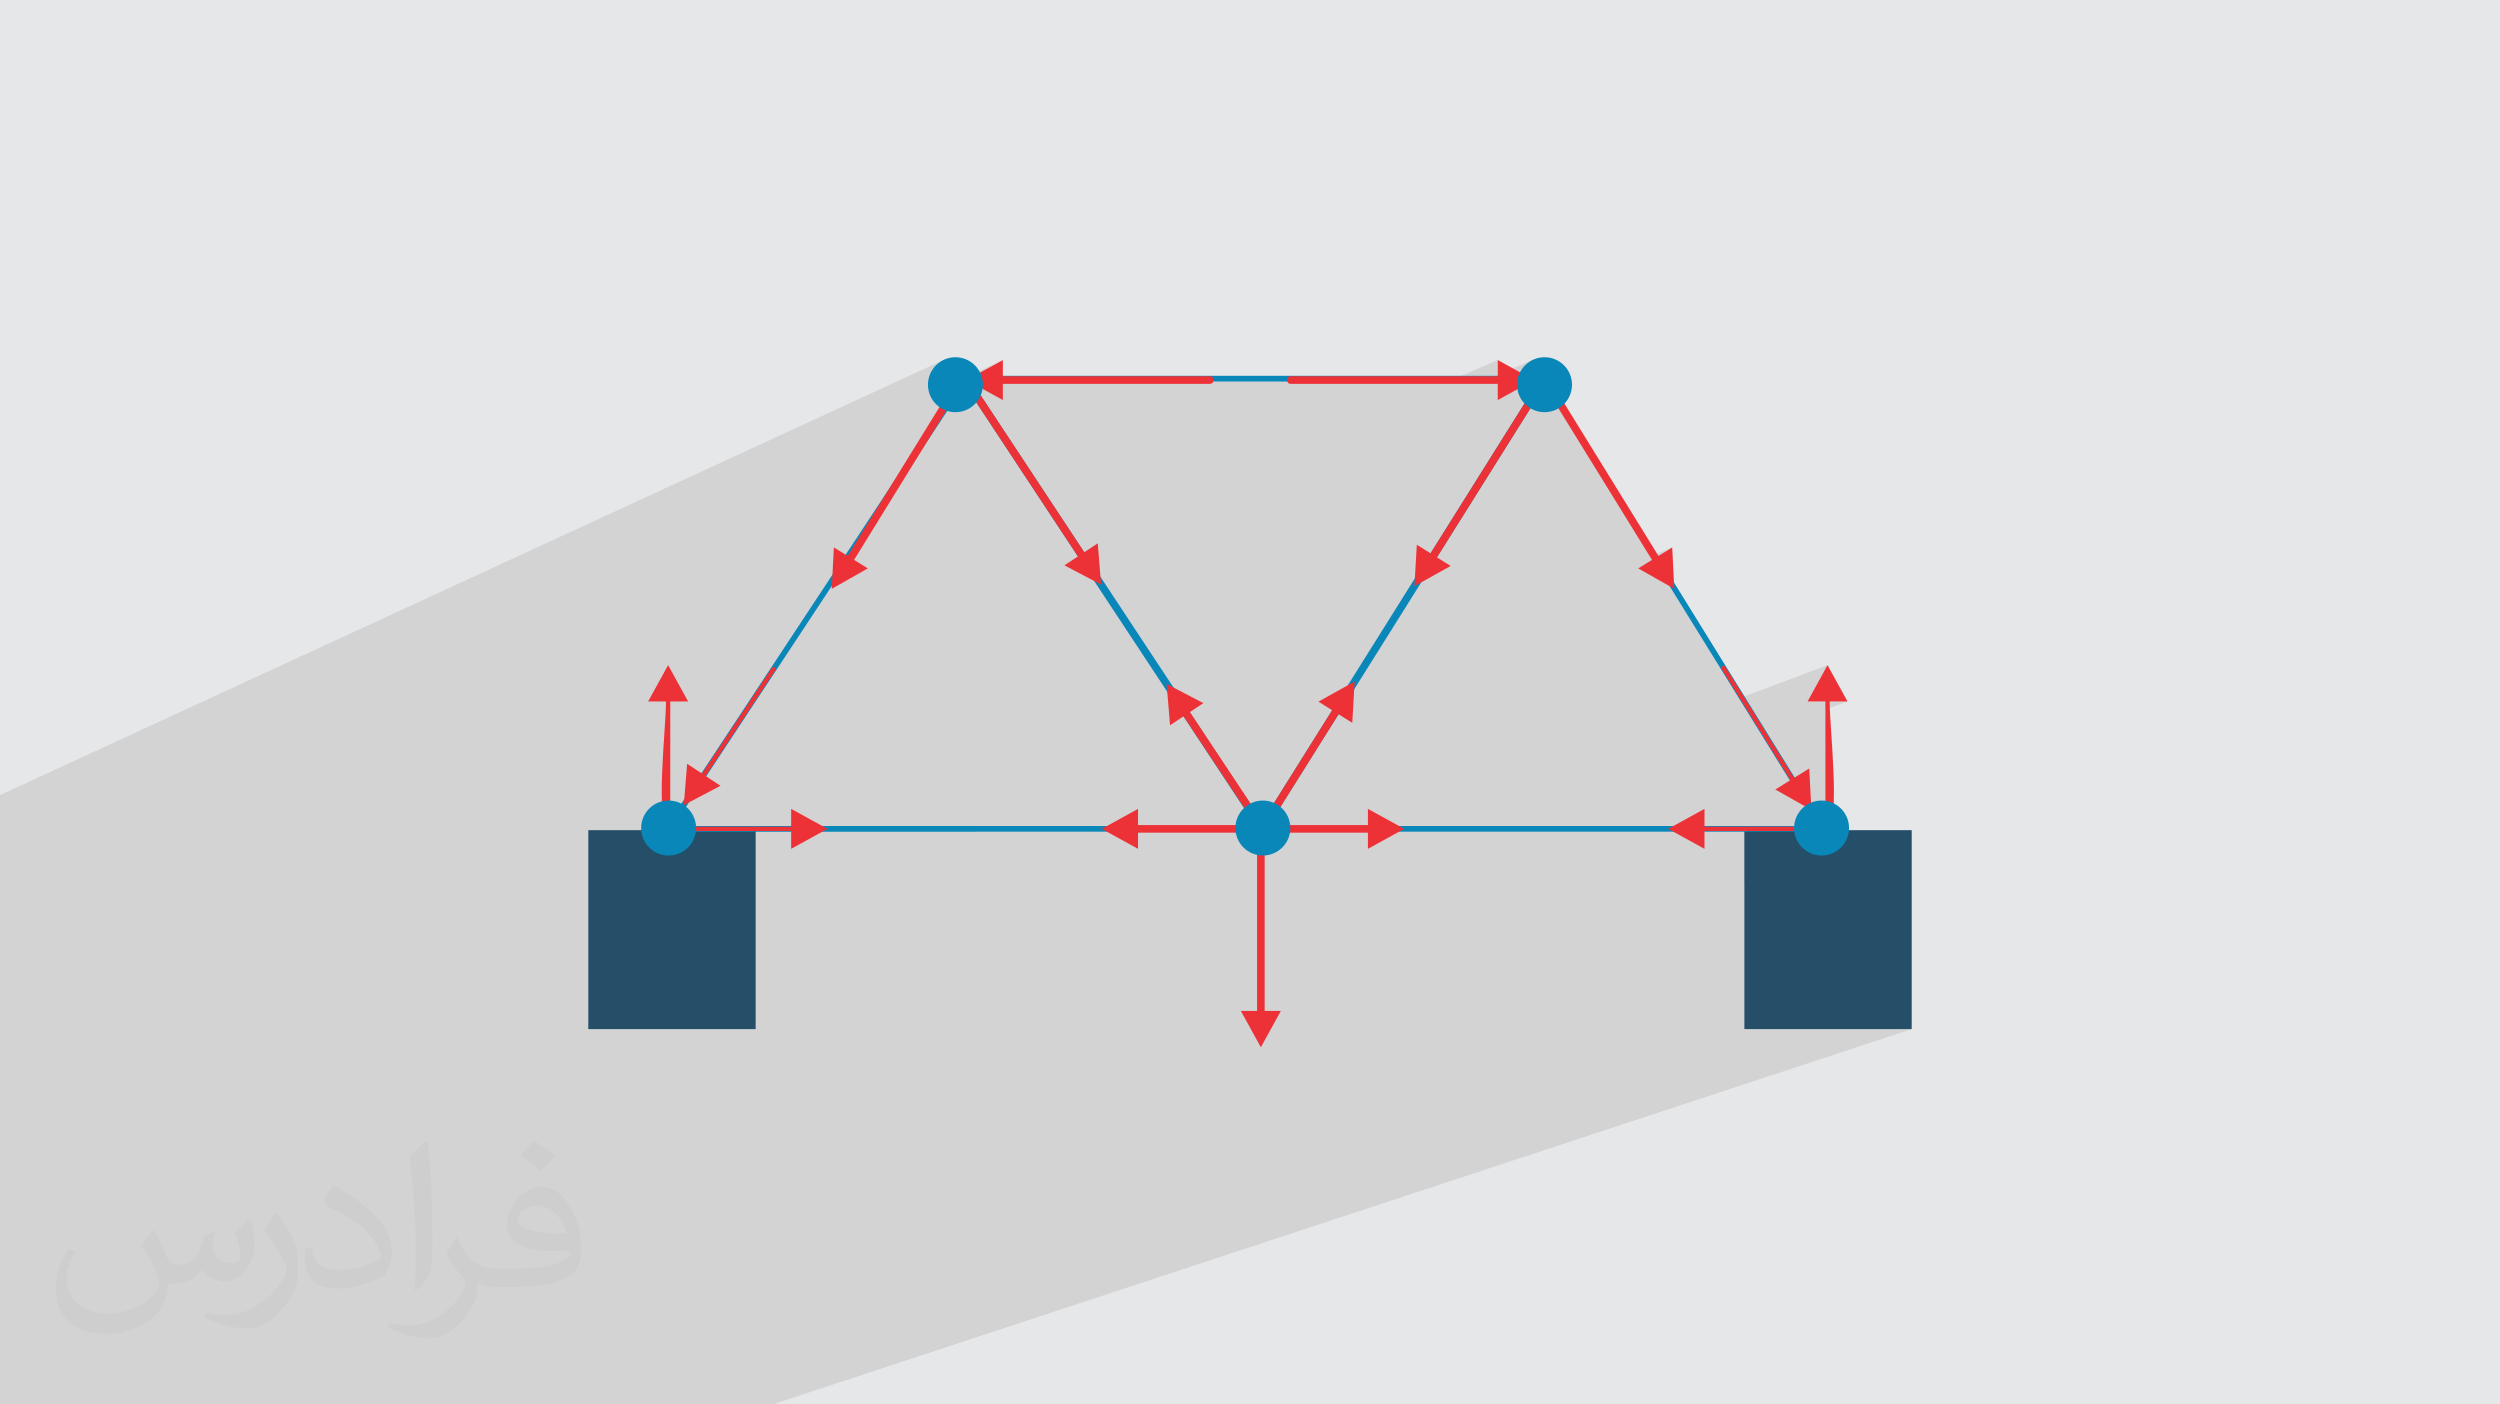 <?xml version="1.0" encoding="UTF-8"?>
<!DOCTYPE svg PUBLIC "-//W3C//DTD SVG 1.1//EN" "http://www.w3.org/Graphics/SVG/1.1/DTD/svg11.dtd">
<!-- Creator: CorelDRAW 2020 (64-Bit) -->
<svg xmlns="http://www.w3.org/2000/svg" xml:space="preserve" width="94.192mm" height="52.917mm" version="1.1" style="shape-rendering:geometricPrecision; text-rendering:geometricPrecision; image-rendering:optimizeQuality; fill-rule:evenodd; clip-rule:evenodd" viewBox="0 0 9404.92 5283.66" xmlns:xlink="http://www.w3.org/1999/xlink" xmlns:xodm="http://www.corel.com/coreldraw/odm/2003">
 <defs>
  <style type="text/css">
   <![CDATA[
    .fil6 {fill:#0A87B9}
    .fil3 {fill:#254E68}
    .fil0 {fill:#E6E7E8}
    .fil4 {fill:#0A87B9;fill-rule:nonzero}
    .fil5 {fill:#ED3237;fill-rule:nonzero}
    .fil2 {fill:#373435;fill-opacity:0.031}
    .fil1 {fill:#2B2A29;fill-opacity:0.102}
   ]]>
  </style>
 </defs>
 <g id="Layer_x0020_1">
  <polygon class="fil0" points="-0,0 9404.92,0 9404.92,5283.66 -0,5283.66 "/>
  <polygon class="fil1" points="6238.97,2091.34 6216.17,2100.4 6281.02,2205.21 6298.62,2215.17 6289.43,2218.78 6469.44,2509.66 6482.42,2504.72 6479.65,2505.84 6477.41,2507.79 6476.01,2510.42 6475.75,2513.52 6476.95,2516.91 6544.73,2626.42 6875.06,2502.15 6799.88,2638.84 6866.97,2638.84 6866.97,2644.86 6883.15,2638.84 6950.26,2638.84 6866.97,2669.74 6866.97,3110.03 6821.64,3126.22 6875.06,3126.22 6763.22,3166.08 6766.89,3172.83 6779.52,3188.13 6794.81,3200.75 6812.38,3210.29 6831.79,3216.32 6852.63,3218.42 6873.46,3216.32 6892.87,3210.29 6562.22,3327.19 6562.22,3871.47 7191.72,3871.47 2905.56,5283.66 2360.74,5283.66 1028.35,5283.66 1014.28,5283.66 953.34,5283.66 821.79,5283.66 815.73,5283.66 814.23,5283.66 778.61,5283.66 750.41,5283.66 694.82,5283.66 609.58,5283.66 598.59,5283.66 594.16,5283.66 561.86,5283.66 559.42,5283.66 557.18,5283.66 532.45,5283.66 490.21,5283.66 468.38,5283.66 447.79,5283.66 319.32,5283.66 263.09,5283.66 -0,5283.66 -0,5122.19 -0,5071.78 -0,5048.16 -0,5025.01 -0,5019.04 -0,4997.75 -0,4956.12 -0,4947.78 -0,4947.57 -0,4946.92 -0,4946.91 -0,4946.85 -0,4946.13 -0,4937.75 -0,4936.91 -0,4927.93 -0,4923.93 -0,4921.32 -0,4912.06 -0,4899.05 -0,4845.98 -0,4839.41 -0,4794.07 -0,4736.43 -0,4735.7 -0,4717.84 -0,4711.04 -0,4667.38 -0,4646.87 -0,4602.98 -0,4586.75 -0,4584.84 -0,4583.01 -0,4582.15 -0,4498.04 -0,4491.54 -0,4490.88 -0,4479.53 -0,4396.46 -0,4363.17 -0,4354.47 -0,4336.58 -0,4322.15 -0,4282.03 -0,4262.27 -0,4257.73 -0,4250.15 -0,4238.05 -0,4168.14 -0,4165.77 -0,4154.4 -0,4149.25 -0,4117.32 -0,4099.63 -0,4054.58 -0,4048.9 -0,4018.31 -0,4001.32 -0,3994.2 -0,3963.59 -0,3949.02 -0,3905.79 -0,3898.78 -0,3896.77 -0,3891.59 -0,3884.93 -0,3882.75 -0,3881.91 -0,3879.66 -0,3874.91 -0,3847.19 -0,3836.32 -0,3826.14 -0,3823.94 -0,3821.39 -0,3819.48 -0,3811.27 -0,3774.36 -0,3761.15 -0,3759.86 -0,3752.84 -0,3726.64 -0,3720.3 -0,3693.94 -0,3599.41 -0,3583.21 -0,3569.62 -0,3544.59 -0,3496.66 -0,3458.42 -0,3457.24 -0,3447.99 -0,3211.25 -0,3189.52 -0,3180.7 -0,3158.42 -0,3096.91 -0,3093.35 -0,3091.84 -0,3087.38 -0,3080.82 -0,3077.87 -0,3076.63 -0,3075.52 -0,3075.09 -0,3073.27 -0,3071.84 -0,3071.7 -0,3049.03 -0,2991.09 3553.97,1351.97 3536.41,1361.51 3521.11,1374.13 3508.48,1389.44 3498.95,1407 3492.92,1426.4 3490.83,1447.24 3492.92,1468.08 3494.03,1471.64 3625.72,1411.33 3623.16,1412.66 3620.93,1414.48 3619.16,1416.64 3618.02,1418.75 3625.98,1415.11 3624.86,1415.79 3623.83,1416.62 3622.9,1417.57 3622.07,1418.67 3620.73,1420.7 3626.53,1418.04 3622.71,1421.68 3621.77,1423.6 3772.66,1354.56 3635.96,1429.76 3645.92,1435.24 4807.42,1435.24 4849.43,1416.81 4845,1420.06 4842.35,1424.58 4841.47,1429.75 4842.35,1434.92 4842.54,1435.24 5446.66,1435.24 5634.52,1354.56 5634.52,1410 5770.19,1351.97 5752.63,1361.51 5737.32,1374.13 5724.7,1389.44 5715.17,1407 5709.14,1426.4 5708.25,1435.24 5749,1435.24 5804.65,1411.57 5802.27,1412.92 5800.15,1414.74 5798.39,1417.01 5797.5,1418.43 5799.53,1417.57 5795.35,1421.87 5788.18,1433.31 5810.34,1423.89 5806.38,1427.35 5803.88,1431.98 5803.61,1435.24 5804.52,1435.24 6210.52,2091.26 6290.82,2059.34 "/>
  <path class="fil2" d="M578.49 4627.69c17.95,27.21 29.6,53.36 40.96,82.43 8.45,16.91 12.93,48.09 52.57,48.09 11.61,0 28.28,-3.42 43.06,-11.61 16.63,-8.73 29.32,-21.94 35.94,-42l15.85 -53.36 38.57 -19.02 2.64 2.64c-5.27,20.09 -6.59,39.36 -6.59,54.43 0,44.63 38.57,61.56 69.22,61.56 17.95,0 34.09,-8.73 34.09,-25.11 0,-21.13 -8.98,-57.06 -20.62,-89.29 17.95,-17.95 35.94,-35.94 56.53,-50.47l3.17 1.6c8.98,38.04 14,75.56 14,100.66 0,24.57 -10.83,51.79 -19.81,69.49 -18.49,34.87 -51.25,62.62 -90.87,62.62 -30.1,0 -63.65,-15.07 -86.66,-43.06l-1.32 0c-21.66,26.96 -55.22,51.25 -108.86,51.25l-16.63 0c-2.64,35.41 -10.29,60.49 -21.94,82.95 -31.95,62.34 -126.81,106.47 -216.1,106.47 -124.17,0 -186.51,-71.59 -186.51,-166.96 0,-58.91 19.27,-113.6 48.88,-152.42l24.29 10.04c-18.49,35.41 -30.91,68.68 -30.91,101.45 0,89.29 72.66,131.83 156.4,131.83 77.68,0 173.83,-49.41 191.28,-106.72 -6.59,-62.62 -30.1,-91.93 -66.04,-148.99 10.83,-19.02 24.83,-38.04 42.28,-58.38l3.17 0 0 0 0 0 -0.02 -0.09zm1432.13 -336.04c26.15,16.39 51.79,35.66 76.87,57.85 -14,19.81 -31.45,37.79 -53.11,53.64 -25.11,-20.34 -50.19,-37.79 -75.84,-56.27 17.42,-19.55 34.62,-38.29 52.04,-55.22l0 0 0 0 0 0 0 0 0 0 0.03 0zm13.47 244.11c-42.28,0 -76.87,27.75 -76.87,48.34 0,44.13 84.53,57.85 185.72,57.31 -12.68,-51.79 -57.06,-105.68 -108.86,-105.68l0.01 0.03zm-94.86 236.19c54.96,0 103.04,-1.6 139.74,-10.83 40.96,-10.29 75.56,-30.91 75.56,-45.17 0,-3.7 0,-8.19 -1.32,-11.89 -22.98,2.11 -49.41,2.11 -72.38,2.11 -74.49,0 -131.55,-16.91 -154.02,-58.66 -5.55,-11.61 -9.51,-24.57 -9.51,-39.36 0,-40.43 17.42,-79.79 48.09,-107 25.61,-22.45 53.89,-36.44 82.67,-36.44 52.04,0 93.51,41.75 122.57,107.54 15.85,35.94 26.68,77.4 26.68,129.72 0,34.87 -9.51,64.19 -31.17,85.85 -40.43,39.11 -114.92,53.89 -229.04,53.89l-51.79 0 0 0 -13.47 0c-28.28,0 -48.62,-5.02 -64.72,-17.42l-2.64 0c0.79,6.59 1.32,12.93 1.32,19.02 0,25.61 -8.45,58.38 -25.61,84.53 -50.72,75.3 -105.68,108.04 -153.24,108.04 -48.09,0 -107,-18.49 -160.11,-42.54l9.51 -18.49c17.17,7.13 40.96,11.89 73.7,11.89 85.85,0 198.66,-82.43 212.66,-163 -3.17,-6.59 -8.98,-15.32 -17.17,-24.57 -25.11,-29.85 -40.96,-54.68 -55.75,-80.83 12.68,-25.11 24.29,-45.17 35.13,-63.4l4.49 -0.53c36.72,74.77 69.99,117.55 144.23,117.55l11.61 0 0 0 53.89 0 0 0 0 0 0 0 0 0 0 0 0.09 0.01zm-371.98 79c6.34,-34.34 6.87,-72.91 6.87,-108.86l0 -53.36c0,-99.6 -12.68,-244.36 -22.98,-338.68 17.95,-19.27 43.06,-42 62.87,-57.31l5.81 1.6c13.47,118.62 16.63,256 16.63,383.06 0,33.3 -1.32,65.79 -4.49,89.55 -1.85,30.1 -19.27,52.83 -56.53,87.7l-8.19 -3.7zm-382.8 -157.19c1.85,46.77 24.83,83.49 105.15,83.49 49.93,0 92.19,-12.93 138.96,-35.13 8.45,-3.7 12.93,-8.73 12.93,-12.93 0,-29.32 -22.45,-68.15 -60.23,-103.55 -36.72,-33.3 -85.34,-62.62 -130.76,-82.18 -15.6,-6.59 -20.62,-13.47 -20.62,-20.09 0,-13.47 17.95,-41.75 32.77,-62.09l5.02 -0.53c52.04,27.21 110.17,67.64 153.24,112.53 39.11,41.47 63.4,83.49 63.4,129.19 0,33.81 -10.29,65.51 -26.96,95.11 -57.06,28.79 -117.83,50.72 -178.06,50.72 -73.17,0 -123.1,-34.34 -123.1,-114.92 0,-8.73 0,-22.19 3.17,-39.64l25.11 0 0 0 0 0 0 0 0 0 0 0 -0.02 0zm-132.37 -132.9l45.45 73.45c16.63,27.21 32.23,56.81 32.23,103.55l0 59.7c0,48.34 -30.91,100.13 -80.83,151.38 -39.11,34.62 -73.7,49.41 -105.68,49.41 -47.55,0 -101.98,-14.79 -164.85,-41.75l7.13 -18.49c19.81,5.27 42.79,9.77 71.06,9.77 90.36,-0.53 182.8,-66.57 225.08,-147.15 5.02,-9.26 6.87,-17.95 6.87,-24.04 0,-9.26 -5.02,-19.55 -8.98,-28.79 -22.98,-43.31 -48.62,-82.95 -76.87,-119.68 14.79,-23.25 29.6,-45.7 45.7,-67.9l3.7 0.53 0 0 0 0 0 0 0 0 0 0 -0.02 0.01z"/>
  <g id="_3028890842656">
   <polygon class="fil3" points="2213.2,3123.05 2842.7,3123.05 2842.7,3871.47 2213.2,3871.47 "/>
   <polygon class="fil3" points="6562.22,3123.05 7191.72,3123.05 7191.72,3871.47 6562.22,3871.47 "/>
   <path class="fil4" d="M3630.97 1413.86l2179.46 -0.03c4.17,0 7.79,2.4 9.57,5.89l1047.59 1692.8c3.1,5 1.55,11.58 -3.45,14.68 -1.75,1.07 -3.69,1.59 -5.61,1.59l-4345.04 0.04c-5.9,0 -10.7,-4.79 -10.7,-10.7 0,-2.51 0.87,-4.81 2.32,-6.64l1116.97 -1692.81c2.04,-3.11 5.44,-4.79 8.91,-4.81zm2173.55 21.38l-2167.84 0 -1103.36 1672.18 4306.04 0 -1034.84 -1672.18z"/>
   <path class="fil4" d="M3619.1 1432.34c-4.3,-6.55 -2.49,-15.38 4.06,-19.68 6.56,-4.3 15.38,-2.49 19.68,4.06l1105.35 1675.14 1050.2 -1674.85c4.15,-6.65 12.92,-8.67 19.56,-4.52 6.64,4.15 8.67,12.92 4.51,19.57l-1061.6 1693.03c-1.08,1.92 -2.62,3.61 -4.57,4.91 -6.56,4.3 -15.39,2.48 -19.69,-4.07l-1117.5 -1693.59z"/>
   <path class="fil5" d="M5634.52 1354.56l136.7 75.2 -136.7 75.19 0 -60.92 -778.9 0c-18.87,-0.42 -18.87,-28.13 0,-28.55l778.9 0 0 -60.92z"/>
   <path class="fil5" d="M6290.82 2059.34l7.81 155.82 -135.78 -76.84 51.84 -32 -409.11 -662.87c-9.67,-16.39 14.31,-30.78 24.28,-14.98l409.12 662.87 51.84 -32z"/>
   <path class="fil5" d="M5457.4 2129.12l-136.33 75.88 8.91 -155.76 51.62 32.37 413.47 -659.44c10.51,-15.97 33.95,-0.69 24.19,15.16l-413.47 659.44 51.61 32.36z"/>
   <path class="fil5" d="M3772.66 1504.94l-136.7 -75.19 136.7 -75.2 0 60.92 778.89 0c18.88,0.42 18.88,28.13 0,28.55l-778.89 0 0 60.92z"/>
   <path class="fil5" d="M3264.88 2138.31l-135.78 76.83 7.81 -155.82 51.85 32 409.09 -662.84c9.97,-15.8 33.96,-1.41 24.29,14.99l-409.1 662.84 51.84 32z"/>
   <path class="fil5" d="M4129.76 2043.89l12.53 155.51 -138.06 -72.67 50.86 -33.57 -432.6 -655.53c-10.2,-15.52 13.03,-31.49 23.81,-15.73l432.6 655.54 50.85 -33.56z"/>
   <path class="fil5" d="M4959.82 2639.53l136.32 -75.87 -8.92 155.76 -51.62 -32.36 -275.04 438.63c-10.49,15.96 -33.93,0.7 -24.17,-15.16l275.05 -438.64 -51.62 -32.37z"/>
   <path class="fil5" d="M4401.71 2728.37l-13 -155.47 138.28 72.25 -50.75 33.72 286.54 431.37c10.26,15.6 -13.04,31.46 -23.76,15.79l-286.55 -431.37 -50.75 33.72z"/>
   <path class="fil5" d="M4281.28 3193.32l-136.69 -75.2 136.69 -75.19 0 60.92 469.61 0c18.87,0.42 18.87,28.13 0,28.55l-469.61 0 0 60.92z"/>
   <path class="fil5" d="M5146.02 3042.93l136.69 75.19 -136.69 75.2 0 -60.92 -397.54 0c-18.87,-0.42 -18.87,-28.13 0,-28.55l397.54 0 0 -60.92z"/>
   <path class="fil5" d="M2976.29 3042.93l136.7 75.19 -136.7 75.2 0 -67.1 -462.81 0c-49.08,-49.08 -8.09,-381.1 -8.09,-487.37l-67.11 0 75.2 -136.69 75.2 136.69 -67.11 0 0 471.19 454.72 0 0 -67.1z"/>
   <path class="fil5" d="M2710.47 2956.12l-138.05 72.68 12.52 -155.51 56.01 36.95 262.26 -397.46c5.86,-8.8 19.31,-0.2 13.51,8.92l-262.26 397.46 56.02 36.96z"/>
   <path class="fil5" d="M6412.25 3193.32l-136.7 -75.2 136.7 -75.19 0 67.1 454.72 0 0 -471.19 -67.1 0 75.19 -136.69 75.2 136.69 -67.11 0c0,106.34 41.04,438.24 -8.09,487.37l-462.81 0 0 67.1z"/>
   <path class="fil5" d="M6806.38 2890.93l7.99 155.81 -135.87 -76.66 57.07 -35.32 -258.61 -417.86c-5.45,-9.24 8.06,-17.46 13.76,-8.51l258.6 417.85 57.06 -35.32z"/>
   <polygon class="fil5" points="4818.51,3803.12 4743.31,3939.82 4668.11,3803.12 4729.04,3803.12 4729.04,3118.12 4757.58,3118.12 4757.58,3803.12 "/>
   <path class="fil6" d="M3594.22 1343.85c57.1,0 103.39,46.3 103.39,103.39 0,57.1 -46.29,103.4 -103.39,103.4 -57.1,0 -103.39,-46.3 -103.39,-103.4 0,-57.09 46.29,-103.39 103.39,-103.39z"/>
   <path class="fil6" d="M5810.43 1343.85c57.1,0 103.39,46.3 103.39,103.39 0,57.1 -46.29,103.4 -103.39,103.4 -57.09,0 -103.39,-46.3 -103.39,-103.4 0,-57.09 46.3,-103.39 103.39,-103.39z"/>
   <path class="fil6" d="M6852.63 3011.62c57.1,0 103.39,46.3 103.39,103.39 0,57.1 -46.29,103.4 -103.39,103.4 -57.1,0 -103.39,-46.3 -103.39,-103.4 0,-57.09 46.29,-103.39 103.39,-103.39z"/>
   <path class="fil6" d="M4750.89 3011.62c57.1,0 103.4,46.3 103.4,103.39 0,57.1 -46.3,103.4 -103.4,103.4 -57.09,0 -103.39,-46.3 -103.39,-103.4 0,-57.09 46.3,-103.39 103.39,-103.39z"/>
   <path class="fil6" d="M2515.34 3011.62c57.09,0 103.39,46.3 103.39,103.39 0,57.1 -46.3,103.4 -103.39,103.4 -57.11,0 -103.4,-46.3 -103.4,-103.4 0,-57.09 46.29,-103.39 103.4,-103.39z"/>
  </g>
 </g>
</svg>